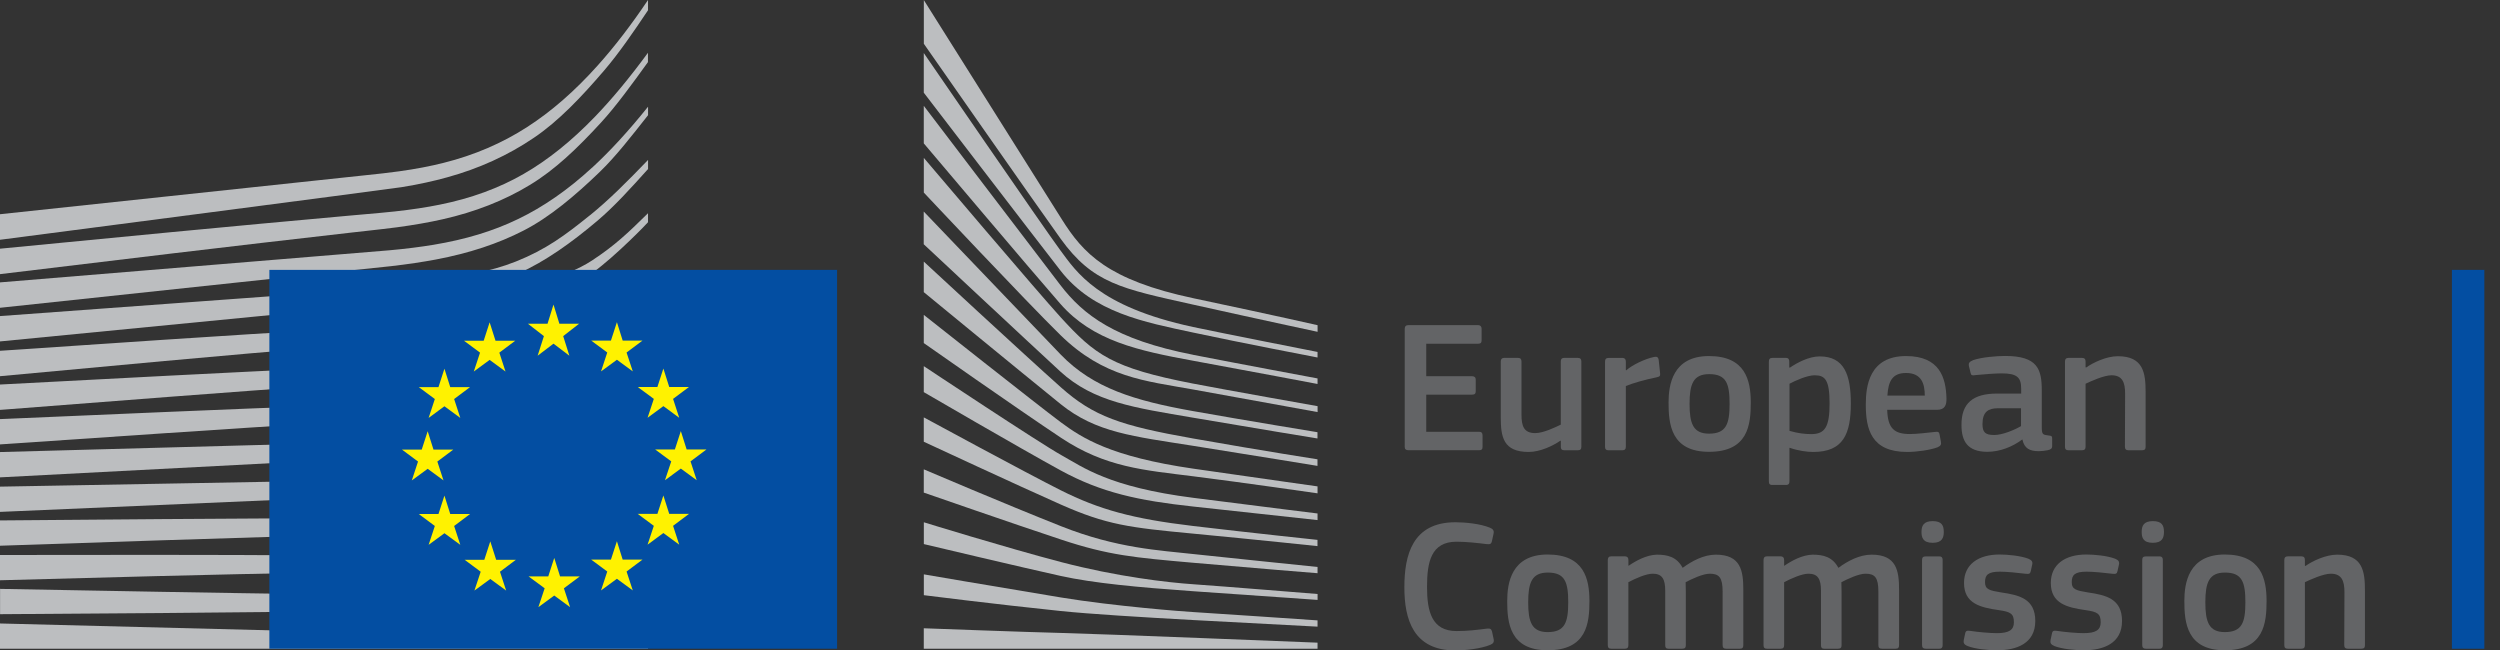 <svg width="123" height="32" viewBox="0 0 123 32" fill="none" xmlns="http://www.w3.org/2000/svg">
<rect x="0" y="0" width="123" height="32" fill="#333333" stroke="none"/>
<g clip-path="url(#clip0_5452_21145)">
<path d="M69.112 16.181C69.112 16.061 69.168 15.995 69.298 15.995H72.719C72.831 15.995 72.895 16.061 72.895 16.171V16.747C72.895 16.859 72.848 16.913 72.709 16.913H70.171V18.509H72.42C72.54 18.509 72.606 18.565 72.606 18.675V19.251C72.606 19.363 72.56 19.417 72.42 19.417H70.171V21.243H72.775C72.887 21.243 72.941 21.299 72.941 21.419V21.985C72.941 22.105 72.895 22.151 72.765 22.151H69.298C69.168 22.151 69.112 22.095 69.112 21.985V16.178V16.181Z" fill="#636466"/>
<path d="M77.63 22.153H76.969C76.829 22.153 76.793 22.087 76.793 21.978V21.69L76.773 21.68C76.411 21.931 75.777 22.236 75.212 22.236C73.957 22.236 73.837 21.494 73.837 20.52V17.794C73.837 17.682 73.883 17.608 74.013 17.608H74.691C74.811 17.608 74.857 17.674 74.857 17.794V20.401C74.857 20.957 74.97 21.309 75.535 21.309C75.934 21.309 76.548 21.011 76.79 20.892V17.794C76.79 17.682 76.827 17.608 76.967 17.608H77.627C77.757 17.608 77.803 17.674 77.803 17.794V21.978C77.803 22.097 77.757 22.153 77.627 22.153H77.63Z" fill="#636466"/>
<path d="M79.991 21.978C79.991 22.09 79.945 22.154 79.815 22.154H79.144C79.015 22.154 78.968 22.097 78.968 21.978V17.794C78.968 17.674 79.015 17.609 79.144 17.609H79.805C79.945 17.609 79.991 17.682 79.991 17.794V18.202L80.011 18.221C80.29 17.962 80.95 17.645 81.386 17.562C81.506 17.535 81.591 17.562 81.609 17.721L81.675 18.343C81.684 18.473 81.694 18.529 81.498 18.565C80.977 18.668 80.317 18.853 79.991 18.993V21.978Z" fill="#636466"/>
<path d="M84.092 18.407C83.302 18.407 83.126 18.907 83.126 19.871C83.126 20.835 83.302 21.336 84.083 21.336C84.929 21.336 85.096 20.862 85.096 19.871C85.096 18.88 84.939 18.407 84.092 18.407ZM84.083 22.229C82.213 22.229 82.093 20.867 82.093 19.808C82.093 18.936 82.289 17.518 84.083 17.518C85.876 17.518 86.138 18.714 86.138 19.808C86.138 20.901 86.008 22.229 84.083 22.229Z" fill="#636466"/>
<path d="M89.289 18.463C88.908 18.463 88.323 18.731 88.044 18.88V21.199C88.462 21.319 88.797 21.358 89.113 21.358C89.784 21.358 90.016 21.014 90.016 19.847C90.016 18.68 89.784 18.465 89.292 18.465L89.289 18.463ZM89.213 22.236C88.908 22.236 88.479 22.18 88.051 22.031L88.041 22.041V23.674C88.041 23.777 88.014 23.86 87.865 23.86H87.204C87.055 23.86 87.028 23.794 87.028 23.674V17.794C87.028 17.674 87.075 17.608 87.204 17.608H87.865C87.995 17.608 88.032 17.682 88.032 17.794V18.072L88.058 18.092C88.394 17.86 88.988 17.535 89.527 17.535C90.745 17.535 91.061 18.453 91.061 19.854C91.061 21.365 90.679 22.236 89.211 22.236H89.213Z" fill="#636466"/>
<path d="M92.859 19.464H94.699C94.699 18.897 94.55 18.351 93.779 18.351C93.092 18.351 92.906 18.768 92.859 19.464ZM92.85 20.159C92.876 21.096 93.212 21.355 93.975 21.355C94.31 21.355 94.832 21.289 95.184 21.253C95.35 21.233 95.407 21.233 95.433 21.411L95.49 21.716C95.517 21.856 95.5 21.929 95.331 22.005C94.969 22.144 94.288 22.236 93.833 22.236C92.057 22.236 91.797 21.106 91.797 19.901C91.797 19 91.964 17.518 93.777 17.518C95.441 17.518 95.739 18.595 95.766 19.595C95.776 19.93 95.683 20.162 95.311 20.162H92.847L92.85 20.159Z" fill="#636466"/>
<path d="M99.434 20.086H98.299C97.834 20.086 97.538 20.252 97.538 20.865C97.538 21.272 97.678 21.402 98.113 21.402C98.512 21.402 99.08 21.17 99.434 20.965V20.084V20.086ZM99.488 21.626C99.023 21.978 98.399 22.229 97.778 22.229C96.792 22.229 96.505 21.692 96.505 20.914C96.496 19.827 97.083 19.364 98.253 19.364H99.442V19.122C99.442 18.565 99.236 18.37 98.475 18.37C98.169 18.37 97.582 18.417 97.21 18.453C97.024 18.48 96.978 18.473 96.951 18.341L96.868 17.997C96.848 17.877 96.877 17.802 97.081 17.718C97.479 17.579 98.216 17.513 98.651 17.513C100.259 17.513 100.455 18.172 100.455 19.21V20.999C100.455 21.38 100.501 21.39 100.79 21.426C100.93 21.436 100.966 21.463 100.966 21.565V21.956C100.966 22.058 100.9 22.122 100.744 22.151C100.594 22.178 100.445 22.198 100.306 22.198C99.868 22.198 99.598 22.068 99.505 21.631L99.486 21.621L99.488 21.626Z" fill="#636466"/>
<path d="M105.392 22.153H104.722C104.602 22.153 104.546 22.097 104.546 21.978L104.556 19.371C104.556 18.824 104.426 18.463 103.885 18.463C103.513 18.463 102.862 18.761 102.61 18.88V21.978C102.61 22.09 102.564 22.153 102.434 22.153H101.773C101.644 22.153 101.597 22.097 101.597 21.978V17.794C101.597 17.674 101.644 17.608 101.773 17.608H102.434C102.564 17.608 102.61 17.674 102.61 17.794V18.072C102.61 18.072 102.63 18.082 102.637 18.082C102.982 17.84 103.633 17.526 104.198 17.526C105.454 17.526 105.564 18.351 105.564 19.288V21.978C105.564 22.09 105.527 22.153 105.387 22.153H105.392Z" fill="#636466"/>
<path d="M71.608 25.695C72.063 25.695 72.817 25.761 73.308 25.964C73.458 26.03 73.514 26.103 73.484 26.252L73.401 26.633C73.374 26.745 73.328 26.791 73.159 26.772C72.704 26.715 72.146 26.652 71.662 26.652C70.397 26.652 70.21 27.672 70.21 28.878C70.21 30.084 70.443 31.048 71.662 31.048C72.2 31.048 72.657 30.992 73.159 30.928C73.335 30.909 73.372 30.955 73.409 31.077L73.484 31.429C73.521 31.578 73.475 31.661 73.326 31.724C72.87 31.919 72.06 32.002 71.605 32.002C69.533 32.002 69.095 30.472 69.095 28.895C69.095 27.318 69.486 25.695 71.605 25.695H71.608Z" fill="#636466"/>
<path d="M76.154 28.17C75.364 28.17 75.187 28.671 75.187 29.635C75.187 30.599 75.364 31.099 76.144 31.099C76.991 31.099 77.157 30.626 77.157 29.635C77.157 28.644 76.998 28.17 76.154 28.17ZM76.144 31.993C74.275 31.993 74.155 30.631 74.155 29.571C74.155 28.7 74.35 27.282 76.144 27.282C77.938 27.282 78.2 28.478 78.2 29.571C78.2 30.665 78.07 31.993 76.144 31.993Z" fill="#636466"/>
<path d="M85.6 31.917H84.929C84.799 31.917 84.753 31.861 84.753 31.741V29.108C84.753 28.422 84.587 28.226 84.122 28.226C83.777 28.226 83.219 28.495 82.933 28.644C82.933 28.736 82.942 28.902 82.942 29.117V31.741C82.942 31.854 82.906 31.917 82.766 31.917H82.088C81.968 31.917 81.929 31.861 81.929 31.741V29.061C81.929 28.495 81.78 28.226 81.315 28.226C80.99 28.226 80.468 28.458 80.116 28.644V31.741C80.116 31.854 80.07 31.917 79.94 31.917H79.272C79.152 31.917 79.103 31.861 79.103 31.741V27.558C79.103 27.438 79.15 27.372 79.272 27.372H79.933C80.072 27.372 80.118 27.445 80.118 27.558V27.826L80.128 27.836C80.49 27.587 81.002 27.306 81.513 27.289C82.052 27.289 82.499 27.401 82.786 27.938C83.251 27.597 83.828 27.289 84.423 27.289C85.649 27.289 85.771 28.087 85.771 29.015V31.741C85.771 31.854 85.734 31.917 85.605 31.917H85.6Z" fill="#636466"/>
<path d="M93.263 31.917H92.592C92.463 31.917 92.416 31.861 92.416 31.741V29.108C92.416 28.422 92.25 28.226 91.785 28.226C91.442 28.226 90.884 28.495 90.596 28.644C90.596 28.736 90.605 28.902 90.605 29.117V31.741C90.605 31.854 90.569 31.917 90.429 31.917H89.751C89.632 31.917 89.592 31.861 89.592 31.741V29.061C89.592 28.495 89.443 28.226 88.978 28.226C88.653 28.226 88.132 28.458 87.779 28.644V31.741C87.779 31.854 87.733 31.917 87.603 31.917H86.933C86.813 31.917 86.766 31.861 86.766 31.741V27.558C86.766 27.438 86.813 27.372 86.933 27.372H87.593C87.733 27.372 87.779 27.445 87.779 27.558V27.826L87.789 27.836C88.151 27.587 88.662 27.306 89.174 27.289C89.712 27.289 90.16 27.401 90.449 27.938C90.914 27.597 91.489 27.289 92.086 27.289C93.314 27.289 93.434 28.087 93.434 29.015V31.741C93.434 31.854 93.397 31.917 93.268 31.917H93.263Z" fill="#636466"/>
<path d="M95.578 31.741C95.578 31.844 95.541 31.917 95.412 31.917H94.751C94.621 31.917 94.565 31.861 94.565 31.741V27.55C94.565 27.421 94.621 27.375 94.751 27.375H95.412C95.541 27.375 95.578 27.448 95.578 27.55V31.741ZM95.086 26.706C94.602 26.706 94.538 26.437 94.538 26.169C94.538 25.871 94.641 25.639 95.086 25.639C95.531 25.639 95.634 25.851 95.634 26.169C95.634 26.457 95.551 26.706 95.086 26.706Z" fill="#636466"/>
<path d="M98.255 31.993C97.79 31.993 97.166 31.927 96.814 31.788C96.627 31.714 96.591 31.629 96.618 31.483L96.684 31.177C96.711 31.029 96.777 31.019 96.926 31.038C97.335 31.102 97.929 31.151 98.247 31.151C98.842 31.151 99.084 30.992 99.084 30.621C99.084 30.194 98.925 30.101 98.34 30.018C97.43 29.889 96.63 29.693 96.63 28.683C96.63 27.765 97.337 27.282 98.377 27.282C98.759 27.282 99.4 27.338 99.791 27.487C99.951 27.553 100.014 27.626 99.987 27.765L99.914 28.099C99.887 28.229 99.831 28.248 99.662 28.229C99.263 28.182 98.742 28.126 98.397 28.126C97.802 28.126 97.663 28.292 97.663 28.646C97.663 29 97.885 29.054 98.453 29.147C99.336 29.276 100.136 29.452 100.136 30.555C100.136 31.658 99.216 31.993 98.26 31.993H98.255Z" fill="#636466"/>
<path d="M102.525 31.993C102.06 31.993 101.436 31.927 101.084 31.788C100.898 31.714 100.861 31.629 100.888 31.483L100.954 31.177C100.981 31.029 101.047 31.019 101.196 31.038C101.605 31.102 102.199 31.151 102.517 31.151C103.112 31.151 103.354 30.992 103.354 30.621C103.354 30.194 103.195 30.101 102.61 30.018C101.7 29.889 100.9 29.693 100.9 28.683C100.9 27.765 101.607 27.282 102.647 27.282C103.029 27.282 103.67 27.338 104.059 27.487C104.218 27.553 104.282 27.626 104.255 27.765L104.181 28.099C104.154 28.229 104.098 28.248 103.929 28.229C103.53 28.182 103.009 28.126 102.664 28.126C102.07 28.126 101.93 28.292 101.93 28.646C101.93 29 102.153 29.054 102.721 29.147C103.604 29.276 104.404 29.452 104.404 30.555C104.404 31.658 103.484 31.993 102.527 31.993H102.525Z" fill="#636466"/>
<path d="M106.411 31.741C106.411 31.844 106.374 31.917 106.244 31.917H105.583C105.454 31.917 105.398 31.861 105.398 31.741V27.55C105.398 27.421 105.454 27.375 105.583 27.375H106.244C106.374 27.375 106.411 27.448 106.411 27.55V31.741ZM105.919 26.706C105.434 26.706 105.371 26.437 105.371 26.169C105.371 25.871 105.473 25.639 105.919 25.639C106.364 25.639 106.467 25.851 106.467 26.169C106.467 26.457 106.384 26.706 105.919 26.706Z" fill="#636466"/>
<path d="M109.469 28.17C108.679 28.17 108.503 28.671 108.503 29.635C108.503 30.599 108.679 31.099 109.46 31.099C110.306 31.099 110.473 30.626 110.473 29.635C110.473 28.644 110.314 28.17 109.469 28.17ZM109.46 31.993C107.59 31.993 107.47 30.631 107.47 29.571C107.47 28.7 107.666 27.282 109.46 27.282C111.253 27.282 111.515 28.478 111.515 29.571C111.515 30.665 111.385 31.993 109.46 31.993Z" fill="#636466"/>
<path d="M116.183 31.917H115.513C115.393 31.917 115.337 31.861 115.337 31.741L115.347 29.134C115.347 28.588 115.217 28.226 114.676 28.226C114.304 28.226 113.653 28.524 113.401 28.644V31.741C113.401 31.854 113.355 31.917 113.225 31.917H112.564C112.435 31.917 112.388 31.861 112.388 31.741V27.558C112.388 27.438 112.435 27.372 112.564 27.372H113.225C113.355 27.372 113.401 27.438 113.401 27.558V27.836C113.401 27.836 113.421 27.846 113.428 27.846C113.771 27.604 114.424 27.289 114.989 27.289C116.245 27.289 116.355 28.114 116.355 29.051V31.741C116.355 31.854 116.318 31.917 116.178 31.917H116.183Z" fill="#636466"/>
<path d="M122.23 31.917V13.276H120.634V31.917H122.23Z" fill="#034EA2"/>
<path d="M0 11.797C0 11.797 19.211 9.297 19.755 9.209C20.587 9.073 21.326 8.914 22.013 8.721C23.567 8.294 24.998 7.64 26.264 6.781C27.477 5.963 28.608 4.772 29.726 3.466C30.438 2.636 31.184 1.552 31.882 0.505V0C31.055 1.23 30.24 2.292 29.401 3.227C28.29 4.469 27.125 5.487 25.938 6.249C24.712 7.042 23.332 7.635 21.837 8.009C21.166 8.179 20.45 8.316 19.642 8.428C19.111 8.504 18.563 8.56 18.032 8.616C17.819 8.638 0 10.54 0 10.54V11.794L0 11.797Z" fill="#BCBEC0"/>
<path d="M25.762 8.558C24.56 9.253 23.171 9.761 21.634 10.069C20.978 10.203 20.264 10.31 19.446 10.401C18.967 10.452 18.485 10.496 18.003 10.537C17.741 10.559 17.481 10.584 17.222 10.606C11.335 11.135 5.479 11.702 0 12.236V13.488C5.521 12.82 11.418 12.109 17.303 11.441C17.565 11.409 17.826 11.38 18.088 11.353C18.57 11.299 19.052 11.245 19.537 11.182C20.374 11.069 21.108 10.94 21.776 10.789C23.371 10.43 24.815 9.864 26.06 9.105C27.299 8.358 28.392 7.311 29.569 6.031C30.301 5.236 31.118 4.113 31.879 3.056V2.597C30.981 3.822 30.127 4.853 29.285 5.729C28.135 6.925 26.951 7.877 25.762 8.558Z" fill="#BCBEC0"/>
<path d="M29.124 8.253C27.952 9.334 26.728 10.183 25.485 10.779C24.272 11.367 22.914 11.78 21.331 12.043C20.677 12.151 19.968 12.241 19.163 12.314L0 13.893V15.143L17.036 13.327L19.241 13.095C20.07 13 20.795 12.89 21.455 12.766C23.092 12.456 24.499 11.99 25.75 11.348C27.029 10.698 28.309 9.615 29.496 8.47C30.294 7.701 31.062 6.71 31.884 5.668V5.25C30.935 6.434 30.029 7.423 29.126 8.255L29.124 8.253Z" fill="#BCBEC0"/>
<path d="M24.489 14.743C23.374 15.37 22.539 15.732 20.946 15.9C19.982 16.005 18.994 16.054 18.037 16.103C17.574 16.127 17.11 16.149 16.647 16.178C13.752 16.344 10.909 16.53 8.007 16.72L0 17.259V18.509L8.088 17.762C10.701 17.526 13.738 17.255 16.703 17.013L18.859 16.845C19.701 16.779 20.391 16.71 21.029 16.627C22.669 16.415 24.069 16.083 25.309 15.61C26.645 15.107 27.905 14.328 29.168 13.41C30.306 12.583 31.879 10.955 31.882 10.933V10.491C30.852 11.502 30.259 12.068 29.134 12.812C27.788 13.703 25.49 14.179 24.492 14.741L24.489 14.743Z" fill="#BCBEC0"/>
<path d="M24.898 17.118C23.689 17.474 22.329 17.716 20.738 17.855C20.095 17.911 19.4 17.955 18.614 17.987L16.471 18.082C11.144 18.331 5.844 18.609 0 18.919V20.167C5.582 19.732 11.051 19.31 16.517 18.919L18.654 18.773C19.478 18.719 20.163 18.658 20.807 18.587C22.436 18.404 23.831 18.121 25.069 17.723C26.442 17.286 27.778 16.654 29.043 15.841C29.978 15.243 30.913 14.531 31.882 13.681V13.659C30.812 14.577 29.794 14.78 28.781 15.395C27.538 16.151 26.232 16.732 24.898 17.123V17.118Z" fill="#BCBEC0"/>
<path d="M24.7 19.188C23.481 19.473 22.162 19.659 20.547 19.766C19.924 19.808 19.253 19.84 18.438 19.866L16.314 19.942C10.965 20.145 5.54 20.379 0 20.62V21.865C5.506 21.487 10.909 21.121 16.356 20.777L18.475 20.65C19.304 20.604 19.982 20.555 20.604 20.496C22.25 20.342 23.596 20.12 24.842 19.798C26.239 19.437 27.597 18.905 28.879 18.221C29.87 17.694 30.859 17.059 31.882 16.295V15.763C30.776 16.566 29.714 17.223 28.649 17.755C27.392 18.387 26.063 18.87 24.7 19.188Z" fill="#BCBEC0"/>
<path d="M24.519 21.218C23.298 21.443 21.981 21.587 20.376 21.67C19.772 21.702 19.128 21.724 18.282 21.743L0 22.241V23.486L16.214 22.637L18.313 22.529C19.133 22.49 19.804 22.451 20.423 22.402C22.05 22.278 23.386 22.097 24.631 21.836C26.046 21.541 27.418 21.111 28.71 20.557C29.75 20.113 30.795 19.571 31.882 18.914V18.414C30.722 19.093 29.618 19.637 28.522 20.071C27.247 20.581 25.901 20.967 24.519 21.218Z" fill="#BCBEC0"/>
<path d="M24.377 23.257C22.133 23.557 19.823 23.594 17.591 23.625C17.08 23.633 16.566 23.64 16.057 23.652L0 23.943V25.185L16.082 24.489C16.591 24.465 17.102 24.445 17.614 24.426C19.862 24.336 22.189 24.243 24.462 23.879C25.901 23.652 27.286 23.313 28.581 22.876C29.652 22.515 30.761 22.049 31.884 21.499V21.023C30.702 21.577 29.542 22.036 28.427 22.38C27.149 22.776 25.786 23.074 24.377 23.259V23.257Z" fill="#BCBEC0"/>
<path d="M24.247 25.31C22.145 25.483 19.994 25.485 17.912 25.485C17.263 25.485 16.617 25.485 15.969 25.49C10.652 25.515 5.373 25.559 -0.002 25.605V26.85C5.119 26.674 10.554 26.493 15.988 26.33C16.634 26.308 17.278 26.291 17.924 26.274C20.016 26.22 22.179 26.166 24.303 25.934C25.786 25.776 27.137 25.539 28.431 25.219C29.559 24.941 30.716 24.57 31.881 24.123V23.667C30.68 24.101 29.483 24.453 28.318 24.712C27.039 24.995 25.705 25.192 24.247 25.312V25.31Z" fill="#BCBEC0"/>
<path d="M24.166 27.333C23.29 27.367 22.343 27.384 21.266 27.384C20.86 27.384 20.454 27.382 20.048 27.379L15.91 27.328C13.086 27.306 10.275 27.301 7.634 27.299L-0.002 27.306V28.549L7.652 28.346C10.28 28.282 13.101 28.214 15.915 28.163L20.05 28.109C21.183 28.09 22.681 28.058 24.198 27.958C25.683 27.86 27.036 27.711 28.331 27.504C29.495 27.316 30.687 27.064 31.881 26.759V26.318C30.658 26.601 29.439 26.828 28.26 26.986C26.973 27.16 25.632 27.272 24.166 27.331V27.333Z" fill="#BCBEC0"/>
<path d="M20.002 29.288L15.879 29.244C10.618 29.171 5.362 29.073 0.003 28.973V30.218C5.119 30.184 10.54 30.145 15.884 30.084L20.009 30.023C21.399 29.998 22.762 29.974 24.137 29.928C26.971 29.835 29.511 29.635 31.884 29.32V28.888C29.501 29.144 26.958 29.281 24.122 29.3C22.75 29.312 21.377 29.3 20.002 29.291V29.288Z" fill="#BCBEC0"/>
<path d="M31.882 31.485L0 30.675V31.917H31.882V31.485Z" fill="#BCBEC0"/>
<path d="M29.011 10.601C27.8 11.579 26.865 12.273 25.383 12.866C24.093 13.381 22.706 13.593 21.12 13.81C20.1 13.954 19.035 14.167 18.017 14.235C17.599 14.264 17.18 14.291 16.762 14.323L0 15.551V16.798L16.833 15.158L19.016 14.953C19.826 14.875 20.543 14.787 21.213 14.677C22.845 14.413 24.25 14.011 25.51 13.449C26.817 12.871 28.14 11.921 29.369 10.881C30.206 10.176 31.011 9.288 31.884 8.316V7.869C30.825 8.97 29.946 9.849 29.014 10.601H29.011Z" fill="#BCBEC0"/>
<path d="M45.45 0C45.45 0 51.188 9.117 52.238 10.786C53.288 12.458 54.487 13.779 58.732 14.677C62.978 15.575 64.825 16 64.825 16V16.325C64.825 16.325 62.129 15.751 58.656 14.977C55.187 14.204 53.767 13.945 52.184 11.748C50.868 9.92 45.453 2.153 45.453 2.153V0H45.45Z" fill="#BCBEC0"/>
<path d="M45.45 10.41C45.45 10.41 50.674 15.871 52.181 17.438C53.784 19.1 55.834 19.715 58.68 20.223C61.396 20.706 64.82 21.265 64.82 21.265V21.573C64.82 21.573 61.604 21.048 58.68 20.547C55.812 20.057 53.806 19.783 52.164 18.275C50.694 16.923 45.447 12.017 45.447 12.017V10.41H45.45Z" fill="#BCBEC0"/>
<path d="M45.45 12.871C45.45 12.871 50.417 17.472 52.182 19.044C53.806 20.491 55.123 20.94 58.698 21.573C62.273 22.205 64.82 22.598 64.82 22.598V22.922C64.82 22.922 61.588 22.393 58.681 21.931C55.774 21.47 53.922 21.287 52.182 19.881C50.175 18.258 45.45 14.374 45.45 14.374V12.871Z" fill="#BCBEC0"/>
<path d="M45.45 15.492C45.45 15.492 51.125 19.983 52.184 20.77C53.244 21.555 54.648 22.471 58.718 23.059C62.752 23.64 64.823 23.93 64.823 23.93V24.272C64.823 24.272 61.162 23.742 58.718 23.435C56.273 23.127 54.396 22.998 52.201 21.538C50.065 20.12 45.45 16.879 45.45 16.879V15.495V15.492Z" fill="#BCBEC0"/>
<path d="M45.45 18.014C45.45 18.014 51.142 21.795 52.218 22.393C53.295 22.991 54.563 23.965 58.718 24.494C62.875 25.024 64.823 25.263 64.823 25.263V25.588C64.823 25.588 61.385 25.212 58.7 24.921C56.016 24.631 54.186 24.238 52.184 23.144C50.183 22.051 45.45 19.293 45.45 19.293V18.016V18.014Z" fill="#BCBEC0"/>
<path d="M45.45 20.535C45.45 20.535 50.481 23.264 52.182 24.118C54.081 25.07 55.722 25.524 58.698 25.878C61.62 26.225 64.82 26.562 64.82 26.562V26.869C64.82 26.869 61.859 26.554 58.698 26.254C55.561 25.959 54.445 25.822 52.182 24.819C50.158 23.923 45.45 21.734 45.45 21.734V20.538V20.535Z" fill="#BCBEC0"/>
<path d="M45.45 23.091C45.45 23.091 49.426 24.79 52.218 25.895C54.966 26.984 57.063 27.074 58.735 27.262C59.471 27.345 64.823 27.895 64.823 27.895V28.202C64.823 28.202 61.624 27.946 58.718 27.689C55.81 27.433 54.555 27.326 52.201 26.545C49.818 25.756 45.45 24.236 45.45 24.236V23.091Z" fill="#BCBEC0"/>
<path d="M45.45 25.695C45.45 25.695 49.463 26.935 52.201 27.653C54.937 28.37 57.452 28.661 58.718 28.746C59.983 28.832 64.825 29.225 64.825 29.225V29.515C64.825 29.515 62.072 29.327 58.7 29.088C55.974 28.895 53.787 28.69 52.184 28.336C50.408 27.946 45.453 26.769 45.453 26.769V25.693L45.45 25.695Z" fill="#BCBEC0"/>
<path d="M45.45 28.258C45.45 28.258 48.731 28.822 52.201 29.396C54.8 29.825 58.324 30.096 58.7 30.113C59.077 30.13 64.823 30.523 64.823 30.523V30.831C64.823 30.831 61.145 30.64 58.7 30.506C56.153 30.365 53.623 30.211 52.184 30.062C48.964 29.728 45.453 29.283 45.453 29.283V28.258H45.45Z" fill="#BCBEC0"/>
<path d="M45.45 30.911C45.45 30.911 50.628 31.104 52.201 31.141C53.775 31.175 64.823 31.619 64.823 31.619V31.919H45.45V30.914V30.911Z" fill="#BCBEC0"/>
<path d="M58.7 16.088C54.014 15.08 52.955 13.371 52.167 12.312C51.379 11.252 45.45 2.609 45.45 2.609V4.56C45.685 4.865 50.758 11.492 52.182 13.32C53.787 15.38 56.305 15.849 58.698 16.361C61.091 16.874 64.823 17.589 64.823 17.589V17.316C64.823 17.316 59.909 16.349 58.698 16.088H58.7Z" fill="#BCBEC0"/>
<path d="M58.7 17.455C54.851 16.703 53.295 15.49 52.167 14.021C51.039 12.551 45.45 5.206 45.45 5.206V7.054C45.685 7.33 50.794 13.379 52.167 14.946C53.767 16.774 55.999 17.252 58.7 17.748C61.402 18.243 64.823 18.892 64.823 18.892V18.619C64.823 18.619 60.92 17.892 58.7 17.457V17.455Z" fill="#BCBEC0"/>
<path d="M58.7 18.873C54.699 18.099 53.877 17.46 52.184 15.609C51.119 14.445 45.68 8.04 45.452 7.769V9.475C45.452 9.475 50.534 14.882 52.169 16.481C54.312 18.578 56.326 18.736 58.702 19.163C61.081 19.59 64.825 20.274 64.825 20.274V19.983C64.825 19.983 60.303 19.183 58.702 18.873H58.7Z" fill="#BCBEC0"/>
<path d="M41.185 31.917V13.278H13.253V31.917H41.185Z" fill="#034EA2"/>
<path d="M27.521 15.927H28.492L27.709 16.537L28.013 17.501L27.232 16.908L26.452 17.501L26.76 16.537L25.972 15.927H26.939L27.232 14.985L27.521 15.927Z" fill="#FFF200"/>
<path d="M27.555 28.358H28.527L27.744 28.944L28.049 29.872L27.269 29.3L26.488 29.872L26.797 28.944L26.004 28.358H26.975L27.269 27.45L27.555 28.358Z" fill="#FFF200"/>
<path d="M30.636 27.533H31.61L30.827 28.119L31.133 29.049L30.352 28.475L29.571 29.049L29.877 28.119L29.087 27.533H30.058L30.352 26.628L30.636 27.533Z" fill="#FFF200"/>
<path d="M30.636 16.757H31.61L30.827 17.343L31.133 18.272L30.352 17.699L29.571 18.272L29.877 17.343L29.087 16.757H30.058L30.352 15.851L30.636 16.757Z" fill="#FFF200"/>
<path d="M32.926 19.039H33.898L33.115 19.625L33.418 20.555L32.638 19.981L31.86 20.555L32.168 19.625L31.375 19.039H32.344L32.638 18.133L32.926 19.039Z" fill="#FFF200"/>
<path d="M32.926 25.283H33.898L33.115 25.871L33.418 26.798L32.638 26.225L31.86 26.798L32.168 25.871L31.375 25.283H32.344L32.638 24.377L32.926 25.283Z" fill="#FFF200"/>
<path d="M33.783 22.114H34.757L33.974 22.7L34.278 23.628L33.497 23.054L32.716 23.628L33.025 22.7L32.234 22.114H33.203L33.497 21.209L33.783 22.114Z" fill="#FFF200"/>
<path d="M24.379 16.764H25.35L24.567 17.35L24.871 18.28L24.09 17.706L23.31 18.28L23.618 17.35L22.828 16.764H23.797L24.09 15.858L24.379 16.764Z" fill="#FFF200"/>
<path d="M22.152 19.046H23.126L22.343 19.632L22.647 20.562L21.866 19.988L21.088 20.562L21.394 19.632L20.604 19.046H21.573L21.866 18.141L22.152 19.046Z" fill="#FFF200"/>
<path d="M21.328 22.122H22.3L21.517 22.708L21.82 23.637L21.042 23.064L20.261 23.637L20.567 22.708L19.779 22.122H20.748L21.042 21.216L21.328 22.122Z" fill="#FFF200"/>
<path d="M22.152 25.29H23.126L22.343 25.878L22.647 26.806L21.866 26.235L21.088 26.806L21.394 25.878L20.604 25.29H21.573L21.866 24.384L22.152 25.29Z" fill="#FFF200"/>
<path d="M24.411 27.541H25.382L24.599 28.129L24.903 29.056L24.122 28.485L23.341 29.056L23.65 28.129L22.859 27.541H23.828L24.122 26.635L24.411 27.541Z" fill="#FFF200"/>
</g>
<defs>
<clipPath id="clip0_5452_21145">
<rect width="122.23" height="32" fill="white"/>
</clipPath>
</defs>
</svg>
